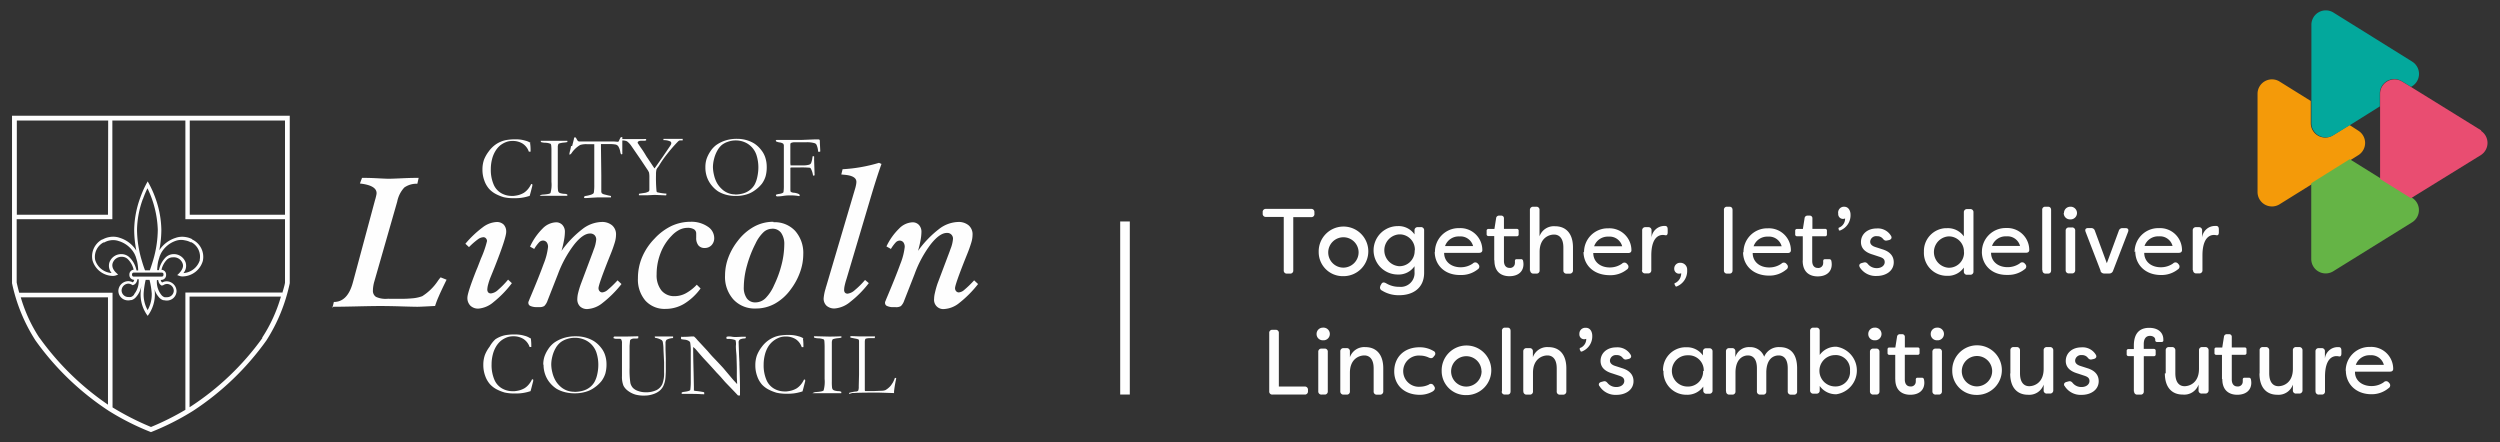 <svg xmlns="http://www.w3.org/2000/svg" width="520" height="92" viewBox="0 0 520 92" preserveAspectRatio="xMinYMid" aria-hidden="true" focusable="false"><rect x="0" y="0" width="520" height="92" fill="#333333" stroke="none"/><path d="M2.5,24.07V58.9A35.56,35.56,0,0,0,7.39,70.83,57.16,57.16,0,0,0,22.64,85.47a53,53,0,0,0,8.76,4.41h0a53.49,53.49,0,0,0,8.74-4.41A57.2,57.2,0,0,0,55.4,70.83,35.57,35.57,0,0,0,60.27,58.9V24.07ZM110.25,29.7a9.39,9.39,0,0,1,.11,1.45v.4H110a3.22,3.22,0,0,0-1.25-1.65,3.79,3.79,0,0,0-2.15-.58,3.64,3.64,0,0,0-1.14.16,4.79,4.79,0,0,0-1.44.78,4.69,4.69,0,0,0-1,1.2,6,6,0,0,0-.68,1.68,8.13,8.13,0,0,0-.25,2,7.72,7.72,0,0,0,.59,3.24,3.76,3.76,0,0,0,1.63,1.83,4.43,4.43,0,0,0,2.08.54h.43a6.76,6.76,0,0,0,1-.17,4.63,4.63,0,0,0,1.1-.45,3.65,3.65,0,0,0,.85-.74,4.61,4.61,0,0,0,.71-1.11h.11a.31.31,0,0,1,.14.06v.28c-.25,1-.44,1.74-.56,2.12l-.37.11a9.06,9.06,0,0,1-2.86.37,8.76,8.76,0,0,1-2.16-.2,9,9,0,0,1-1.56-.62,5.07,5.07,0,0,1-1.48-1.11,5.17,5.17,0,0,1-1-1.74,6.46,6.46,0,0,1-.39-2.29,6.15,6.15,0,0,1,.31-2,7.14,7.14,0,0,1,1-1.77,6.09,6.09,0,0,1,1.53-1.5,5.76,5.76,0,0,1,2-.84,10.64,10.64,0,0,1,2.15-.17,6.6,6.6,0,0,1,1.91.27,3.64,3.64,0,0,1,1.2.53m2,10.8a1.48,1.48,0,0,1,.42-.1q1.43-.09,1.63-.33a6.27,6.27,0,0,0,.2-2.31V31.36a8.31,8.31,0,0,0-.06-1.2,1.26,1.26,0,0,0-.1-.24,3.22,3.22,0,0,0-1.11-.23,3,3,0,0,1-.87-.13c-.05,0-.08-.13-.08-.28H113l2.47,0q1,0,2.54,0a1.78,1.78,0,0,1,0,.27,6.16,6.16,0,0,1-.62.1,5,5,0,0,0-1.08.19.31.31,0,0,0-.18.15,1.47,1.47,0,0,0-.11.6v7.74a9.56,9.56,0,0,0,.05,1.29.72.72,0,0,0,.18.4.91.91,0,0,0,.42.19,4,4,0,0,0,.67.11,1.17,1.17,0,0,1,.66.14.81.81,0,0,1,0,.2v.07h-5.74ZM119,30.4l.36-1.41a.84.84,0,0,1,.1-.36.17.17,0,0,1,.14-.08c.1,0,.22.13.36.4a1.3,1.3,0,0,0,.25.37.57.57,0,0,0,.28.11h7.26l.73.06a.26.26,0,0,0,.21-.09l.29-.62c.08-.18.17-.26.28-.26h.18a1.51,1.51,0,0,1,0,.33v3a.48.48,0,0,1,0,.19.31.31,0,0,1-.17.06.15.15,0,0,1-.12-.07,1.6,1.6,0,0,1-.13-.43,3.24,3.24,0,0,0-.44-1.2,1,1,0,0,0-.5-.33,7.09,7.09,0,0,0-1.57-.1H125v.68l.07,5.81v3.25a.8.8,0,0,0,.1.47,1.18,1.18,0,0,0,.57.27c.54.14.9.23,1.08.26a.77.77,0,0,1,.27.07v.28H124.3l-1.28.07-.94.06a3.38,3.38,0,0,1-.48,0l-.12-.06a.47.47,0,0,1,.08-.28.67.67,0,0,1,.32-.1,7,7,0,0,0,.87-.2,1.73,1.73,0,0,0,.66-.3.5.5,0,0,0,.12-.28,10.57,10.57,0,0,0,.08-1.62V30H122.2a4.05,4.05,0,0,0-1.53.16A5.64,5.64,0,0,0,119,31.68q-.28.46-.49.46h-.08a.2.2,0,0,1,0-.1,4.63,4.63,0,0,1,.14-.67,8.8,8.8,0,0,0,.21-1m10.47-1.45h4.66a2.65,2.65,0,0,1,.44,0,.23.23,0,0,1,.06.15v.1l-.23.11h-.89a.87.87,0,0,0-.51.14.27.27,0,0,0-.15.21.57.57,0,0,0,.13.3l.15.22q.23.37.49.72.43.6.92,1.43a6.81,6.81,0,0,0,.41.63l1.4,2.1q.14-.17.38-.51l1.33-1.89,1.54-2.27a1.88,1.88,0,0,0,.24-.46.68.68,0,0,0,0-.16.36.36,0,0,0-.18-.31,3.12,3.12,0,0,0-1.24-.28H138a.39.39,0,0,1,0-.15.89.89,0,0,1,0-.12h4v.32h-.6a1.28,1.28,0,0,0-.3.16A30.27,30.27,0,0,0,138.79,32a20.89,20.89,0,0,0-1.61,2.29,5.09,5.09,0,0,1-.34.5,1.83,1.83,0,0,0-.29.46,4.25,4.25,0,0,0-.1,1.08,28.9,28.9,0,0,0,.1,3.35.37.37,0,0,0,.15.31,9.81,9.81,0,0,0,1.91.28v.11a.69.69,0,0,1-.06.26l-2.37-.1-1.58.08h-1.7a.46.46,0,0,1,0-.15.43.43,0,0,1,0-.13.26.26,0,0,1,.13-.06l1.2-.18a2.94,2.94,0,0,0,.7-.27.55.55,0,0,0,.14-.34V37A5.34,5.34,0,0,0,135,35.9a3.28,3.28,0,0,0-.39-.69l-1.21-1.82-2.06-3a4,4,0,0,0-.93-1,2.36,2.36,0,0,0-.88-.18h-.22Zm23.67,11.54a6.26,6.26,0,0,0,1.58-.21,4,4,0,0,0,1.45-.71,3.86,3.86,0,0,0,1-1.12,5.87,5.87,0,0,0,.57-1.62,9.2,9.2,0,0,0,.22-2,8.4,8.4,0,0,0-.36-2.44,4.39,4.39,0,0,0-.91-1.64,4.34,4.34,0,0,0-1.53-1.12,4.7,4.7,0,0,0-1.91-.39,4.92,4.92,0,0,0-1.61.27,4.1,4.1,0,0,0-1.3.69,4.22,4.22,0,0,0-.94,1.2,6.66,6.66,0,0,0-.66,1.71,7.09,7.09,0,0,0-.23,1.65,7.42,7.42,0,0,0,.23,1.7,6.31,6.31,0,0,0,.62,1.65,5.19,5.19,0,0,0,1,1.24A4,4,0,0,0,153,40.43m-6.28-5.64a5.59,5.59,0,0,1,.22-1.64,6.74,6.74,0,0,1,.75-1.56,5.21,5.21,0,0,1,1.27-1.41,7.09,7.09,0,0,1,2.06-1,7.71,7.71,0,0,1,2.34-.3,6.89,6.89,0,0,1,1.86.25,6.56,6.56,0,0,1,1.65.71,5.84,5.84,0,0,1,1.49,1.4,4.84,4.84,0,0,1,.78,1.41,6.17,6.17,0,0,1,.34,2,7.16,7.16,0,0,1-.23,2,5.29,5.29,0,0,1-.77,1.56A7,7,0,0,1,157,39.59a5.56,5.56,0,0,1-1.71.85,7.35,7.35,0,0,1-2.21.32,7.54,7.54,0,0,1-2.15-.28,6.22,6.22,0,0,1-1.57-.68,6,6,0,0,1-1.3-1.19,5.66,5.66,0,0,1-1-1.74,6,6,0,0,1-.34-2.07m14.68,5.93v-.22a2.49,2.49,0,0,1,.65-.17,3,3,0,0,0,.62-.15.83.83,0,0,0,.29-.2,8.56,8.56,0,0,0,.08-1.44V30.38a.7.7,0,0,0-.14-.5,1.64,1.64,0,0,0-.72-.25,2.62,2.62,0,0,1-.69-.19.2.2,0,0,1-.11-.15.39.39,0,0,1,0-.12.45.45,0,0,1,.24-.07h5.26l2.69-.11h.62a.47.47,0,0,1,.28.09,1.3,1.3,0,0,1,.06.21v.36l.08,1.62a2.37,2.37,0,0,1,0,.25.65.65,0,0,1-.26.06.15.15,0,0,1-.12,0,.8.8,0,0,1-.09-.38,3.92,3.92,0,0,0-.27-1,.68.68,0,0,0-.38-.4,5.39,5.39,0,0,0-1.78-.21h-2.43a1.66,1.66,0,0,0-.7.13c-.12,0-.19.18-.19.39v3.6a4.15,4.15,0,0,0,.05.69h2.44a4.69,4.69,0,0,0,1.41-.14.8.8,0,0,0,.4-.3,5.25,5.25,0,0,0,.22-.71l.12-.75a.39.39,0,0,1,.16,0h.14a4.63,4.63,0,0,1,0,.63l.11,3.33a.65.65,0,0,1-.23.06h-.1a4.11,4.11,0,0,0-.44-1.42.38.38,0,0,0-.24-.21,19.24,19.24,0,0,0-2.11-.06h-1.54a.76.76,0,0,0-.38.07.62.62,0,0,0,0,.15v4.52a1,1,0,0,0,.07.32,1.32,1.32,0,0,0,.68.2,3,3,0,0,1,.93.24c.17.08.25.17.25.26a.14.14,0,0,1-.12.2,10.19,10.19,0,0,0-2-.15,8.83,8.83,0,0,0-1.44.13,7.77,7.77,0,0,1-1.19.08Zm-51,29.61a9.45,9.45,0,0,1,.11,1.45v.39h-.35a3.22,3.22,0,0,0-1.25-1.65,3.79,3.79,0,0,0-2.15-.58,3.65,3.65,0,0,0-1.14.16,4.75,4.75,0,0,0-1.44.78,4.7,4.7,0,0,0-1,1.19,6,6,0,0,0-.68,1.68,8.1,8.1,0,0,0-.25,2,7.73,7.73,0,0,0,.59,3.24,3.76,3.76,0,0,0,1.63,1.82,4.41,4.41,0,0,0,2.08.55H107a6.72,6.72,0,0,0,1-.17,4.63,4.63,0,0,0,1.1-.45,3.62,3.62,0,0,0,.85-.74,4.64,4.64,0,0,0,.71-1.11h.11a.29.29,0,0,1,.14.06v.28c-.26,1-.44,1.74-.56,2.12l-.37.11a9.06,9.06,0,0,1-2.86.37,8.8,8.8,0,0,1-2.16-.2,8.91,8.91,0,0,1-1.56-.61,5.09,5.09,0,0,1-1.48-1.11,5.19,5.19,0,0,1-1-1.74,6.46,6.46,0,0,1-.39-2.29,6.14,6.14,0,0,1,.31-2,7.12,7.12,0,0,1,1-1.78,6.07,6.07,0,0,1,1.2-1.54,5.78,5.78,0,0,1,2-.84,10.69,10.69,0,0,1,2.15-.16,6.57,6.57,0,0,1,1.91.27,3.66,3.66,0,0,1,1.2.53m9.21,11.14a6.6,6.6,0,0,0,1.63-.21,4.11,4.11,0,0,0,1.5-.71,3.86,3.86,0,0,0,1-1.12,5.75,5.75,0,0,0,.59-1.62,8.91,8.91,0,0,0,.22-2,8.17,8.17,0,0,0-.37-2.44,4.37,4.37,0,0,0-.94-1.64,4.47,4.47,0,0,0-1.58-1.12,5,5,0,0,0-2-.39,5.2,5.2,0,0,0-1.66.27,4.28,4.28,0,0,0-1.33.69,4.23,4.23,0,0,0-1,1.2,6.53,6.53,0,0,0-.68,1.71,6.86,6.86,0,0,0-.23,1.65,7.18,7.18,0,0,0,.23,1.7,6.23,6.23,0,0,0,.64,1.65,5.16,5.16,0,0,0,1,1.24,4.23,4.23,0,0,0,1.33.83,4.33,4.33,0,0,0,1.58.29M113,75.86a5.46,5.46,0,0,1,.23-1.64,6.71,6.71,0,0,1,.77-1.56,5.26,5.26,0,0,1,1.31-1.41,7.36,7.36,0,0,1,2.12-1,8.16,8.16,0,0,1,2.41-.3,7.26,7.26,0,0,1,1.92.25,6.84,6.84,0,0,1,1.7.71A5.94,5.94,0,0,1,125,72.3a4.77,4.77,0,0,1,.8,1.4,6,6,0,0,1,.35,2,7,7,0,0,1-.24,2,5.24,5.24,0,0,1-.8,1.56,7.09,7.09,0,0,1-1.5,1.38,5.77,5.77,0,0,1-1.76.85,7.77,7.77,0,0,1-2.28.32,8,8,0,0,1-2.21-.28,6.45,6.45,0,0,1-1.62-.68,6.09,6.09,0,0,1-1.33-1.19,5.61,5.61,0,0,1-1-1.74,5.88,5.88,0,0,1-.35-2.08m19.7-5.9a.93.93,0,0,1,0,.24.77.77,0,0,1,0,.17,1.56,1.56,0,0,1-.39.07h-.46a1.18,1.18,0,0,0-.67.17.42.42,0,0,0-.2.27l-.09,1.06v4.6a18.32,18.32,0,0,0,.17,3.15,2.3,2.3,0,0,0,.52,1,2.7,2.7,0,0,0,1.11.66,4.32,4.32,0,0,0,1.44.26,5.07,5.07,0,0,0,2.39-.46,2.67,2.67,0,0,0,1.19-1.26,6.26,6.26,0,0,0,.36-2.44v-2.1L138,72.67a8.75,8.75,0,0,0-.15-1.59.75.75,0,0,0-.25-.36,3.81,3.81,0,0,0-1.36-.46,1,1,0,0,1-.05-.27,6.94,6.94,0,0,1,.71,0H140v.33a3.22,3.22,0,0,0-1.35.35,1,1,0,0,0-.22.74v1.26l.06,1.92v1.76a19.89,19.89,0,0,1-.1,2.48,5.14,5.14,0,0,1-.42,1.46,3.07,3.07,0,0,1-.79,1,4.09,4.09,0,0,1-1.37.71,5.46,5.46,0,0,1-1.69.28,6.84,6.84,0,0,1-1.89-.19,4.81,4.81,0,0,1-1.68-.85,3.08,3.08,0,0,1-.86-1,4.9,4.9,0,0,1-.32-2V71.37a1.41,1.41,0,0,0-.15-.75.33.33,0,0,0-.29-.15h-.54a1.44,1.44,0,0,1-.77-.13.48.48,0,0,1,0-.15.16.16,0,0,1,.06-.13A.41.41,0,0,1,128,70h2.3Zm8.9.56v-.44a20.77,20.77,0,0,0,2.08-.07h.61a5,5,0,0,1,.71.74l.17.18L147.17,73l.28.33q.59.69,1.07,1.18t1.88,2L152.5,79l.82.89v-.15q-.06-1.28-.06-1.35V76.58q0-.38-.06-2.33,0-.27-.07-1t-.07-1.3A3,3,0,0,0,153,70.8c-.05-.08-.31-.16-.78-.25l-.51-.06a2.6,2.6,0,0,1-.49,0,.33.33,0,0,1-.15-.16.88.88,0,0,1,.08-.28,1.69,1.69,0,0,1,.49-.07,4,4,0,0,1,.64.06,4,4,0,0,0,.68.06q.42,0,1.31-.06h.85v.29a1.16,1.16,0,0,1-.4.08,2.11,2.11,0,0,0-.48.08,1.06,1.06,0,0,0-.39.17.72.72,0,0,0-.22.49l.1,2.91.07,1.33v.39l.06,1.85q.06,1.9.06,3.3v1.32h-.43q-.32-.37-2.21-2.32-.44-.45-.6-.64l-.79-.91-.6-.64-.2-.2q-1-1.14-2.6-2.85-.43-.46-1.27-1.44-.52-.62-.66-.76a3.43,3.43,0,0,0-.38-.31v.31q0,1.8.09,5l.06,3v.75l.32.07a16.44,16.44,0,0,1,1.72.25l.11.08V82a.88.88,0,0,1-.24,0H146q-.91-.07-2.21-.07h-2v-.28l.24-.11.43-.06a4.36,4.36,0,0,0,.84-.18.67.67,0,0,0,.28-.19,12.87,12.87,0,0,0,.1-1.86V73.31a11.37,11.37,0,0,0-.12-2.06.61.61,0,0,0-.23-.29,1.92,1.92,0,0,0-.91-.31,5.88,5.88,0,0,1-.73-.11M167,70.36a9.45,9.45,0,0,1,.11,1.45v.39h-.35a3.22,3.22,0,0,0-1.25-1.65A3.79,3.79,0,0,0,163.4,70a3.65,3.65,0,0,0-1.14.16,4.73,4.73,0,0,0-1.44.78,4.68,4.68,0,0,0-1.05,1.19,6,6,0,0,0-.68,1.68,8.15,8.15,0,0,0-.25,2,7.71,7.71,0,0,0,.59,3.24,3.76,3.76,0,0,0,1.63,1.82,4.41,4.41,0,0,0,2.08.55h.43a6.72,6.72,0,0,0,1-.17,4.66,4.66,0,0,0,1.1-.45,3.68,3.68,0,0,0,.85-.74,4.64,4.64,0,0,0,.71-1.11h.11a.29.29,0,0,1,.14.06v.28c-.26,1-.44,1.74-.56,2.12l-.36.11a9.07,9.07,0,0,1-2.86.37,8.8,8.8,0,0,1-2.16-.2,8.91,8.91,0,0,1-1.56-.61A5.09,5.09,0,0,1,158.5,80a5.19,5.19,0,0,1-1-1.74,6.49,6.49,0,0,1-.39-2.29,6.14,6.14,0,0,1,.31-2,7.08,7.08,0,0,1,1-1.78A6.07,6.07,0,0,1,160,70.67a5.78,5.78,0,0,1,2-.84,10.69,10.69,0,0,1,2.15-.16,6.58,6.58,0,0,1,1.91.27,3.66,3.66,0,0,1,1.2.53m2,11.18a1.44,1.44,0,0,1,.42-.1q1.43-.09,1.63-.34a6.68,6.68,0,0,0,.21-2.38V72.1q0-.59-.06-1.24a1.3,1.3,0,0,0-.1-.25,3.14,3.14,0,0,0-1.11-.24,2.88,2.88,0,0,1-.87-.13c-.05,0-.08-.13-.08-.29H170l2.47.06q1,0,2.54-.06a2.07,2.07,0,0,1,0,.28,6,6,0,0,1-.62.1,4.87,4.87,0,0,0-1.08.2.31.31,0,0,0-.18.16,1.52,1.52,0,0,0-.11.62v7q0,.77,0,1a10,10,0,0,0,.05,1.33.77.77,0,0,0,.18.41.91.91,0,0,0,.41.2,3.65,3.65,0,0,0,.67.11,1.15,1.15,0,0,1,.66.15.94.94,0,0,1,0,.2v.07h-6Zm7.34.3a.61.61,0,0,1,.07-.25,7.47,7.47,0,0,1,1.31-.26.74.74,0,0,0,.54-.2,2.46,2.46,0,0,0,.1-.89l.06-2.45v-7a1.18,1.18,0,0,0-.07-.26,1.85,1.85,0,0,0-.38-.15l-1.35-.27v-.3h.54l1.31.05H182a1.76,1.76,0,0,1-.06.36H181a3.12,3.12,0,0,0-.92.11c-.13.08-.2.33-.2.74V81c0,.18,0,.3.09.34h1.86l1.49-.06a2.49,2.49,0,0,0,.83-.13,4,4,0,0,0,.84-.63,3,3,0,0,0,.55-.69l.15-.22a5.5,5.5,0,0,0,.44-1h.28a3.19,3.19,0,0,1-.11.63q-.25,1.31-.34,2.18v.34l-3.22-.1q-4.15,0-4.93.08h-.51ZM69.15,64l.29-1.19q2.85,0,3.94-4l.13-.47L78,41.64a10.1,10.1,0,0,0,.26-1,2.4,2.4,0,0,0,.07-.46q0-1.6-3.37-2h-.1L75.3,37h.55q1.15,0,2.81.09t2.16.09q.73,0,2.62-.09t3.1-.09h.54l-.27,1.22A4.43,4.43,0,0,0,84.1,39a6,6,0,0,0-1.48,2.94L77.88,58.48a7.26,7.26,0,0,0-.23,1,5.89,5.89,0,0,0-.08.9,1.48,1.48,0,0,0,.64,1.37,4.79,4.79,0,0,0,2.32.4h.06a2.3,2.3,0,0,1,.38,0h2.12a24.57,24.57,0,0,0,3-.13,7.57,7.57,0,0,0,1.73-.41,10.89,10.89,0,0,0,3.28-3.22,7.77,7.77,0,0,1,.55-.7l1.24.49q-1.15,2.33-1.66,3.53a16.77,16.77,0,0,0-.73,1.93l-1.7.09q-1.57.08-2,.08-.75,0-3.32-.08t-4.39-.08q-1.51,0-4.88.08T69,63.81m37.47-4.91a21.93,21.93,0,0,1-3.8,3.92,5.51,5.51,0,0,1-3.14,1.37,2.3,2.3,0,0,1-1.69-.61,2.24,2.24,0,0,1-.62-1.67q0-1,1.88-5.76l.21-.49.75-1.94a20.63,20.63,0,0,0,1.24-3.58.83.83,0,0,0-.22-.56.67.67,0,0,0-.52-.24,2.07,2.07,0,0,0-1.09.39,14.89,14.89,0,0,0-1.92,1.67l-.75-.7a21.41,21.41,0,0,1,3.62-3.43,5.18,5.18,0,0,1,2.88-1.09,2,2,0,0,1,1.47.54,2.1,2.1,0,0,1,.52,1.52q0,1.24-2.42,7.36-.53,1.32-.81,2a12.42,12.42,0,0,0-.51,1.51,4.65,4.65,0,0,0-.19,1.07.93.93,0,0,0,.19.64.75.75,0,0,0,.58.21,2.54,2.54,0,0,0,1.43-.7,17.45,17.45,0,0,0,2.12-2.17Zm4.66-7.11-.88-.49a12.75,12.75,0,0,1,2.59-3.74,4.14,4.14,0,0,1,2.78-1.32,1.77,1.77,0,0,1,1.36.55,2.05,2.05,0,0,1,.52,1.46,10.14,10.14,0,0,1-.18,1.69,21.94,21.94,0,0,1-.53,2.24,21.49,21.49,0,0,1,4.34-4.52,6.85,6.85,0,0,1,4-1.49,3.22,3.22,0,0,1,2.2.71,2.45,2.45,0,0,1,.8,2,5.61,5.61,0,0,1-.22,1.44,27,27,0,0,1-.91,2.57l-.25.62q-2.26,5.66-2.26,6.43a.91.91,0,0,0,.23.63.72.72,0,0,0,.55.25,2,2,0,0,0,1.11-.51,21.25,21.25,0,0,0,2.07-2l.82.77A23,23,0,0,1,125.35,63a5.5,5.5,0,0,1-3.16,1.28,2.09,2.09,0,0,1-1.55-.55,2.06,2.06,0,0,1-.56-1.53,5.6,5.6,0,0,1,.17-1.26,18.29,18.29,0,0,1,.55-1.82l2.52-6.71.17-.49a7.06,7.06,0,0,0,.52-2.07,1.26,1.26,0,0,0-.34-.94,1.28,1.28,0,0,0-.94-.34q-1.47,0-3.32,2.32A23.65,23.65,0,0,0,116.06,57l-2.16,5.5a2.9,2.9,0,0,1-.69,1.15,1.87,1.87,0,0,1-1.07.23h-.56a3,3,0,0,1-1.25-.24.67.67,0,0,1-.43-.61.82.82,0,0,1,0-.19,1.13,1.13,0,0,1,.09-.23l.15-.39q2-4.72,2.93-7.31a13.28,13.28,0,0,0,.92-3.53,1.54,1.54,0,0,0-.29-1,1,1,0,0,0-.84-.34,1.17,1.17,0,0,0-.78.42,8.11,8.11,0,0,0-1,1.38M145.72,60a11.94,11.94,0,0,1-3.42,3.19,7.52,7.52,0,0,1-3.86,1.06,5.37,5.37,0,0,1-4.2-1.72,6.72,6.72,0,0,1-1.55-4.67,11.18,11.18,0,0,1,.87-4.37,12.47,12.47,0,0,1,2.57-3.84A11.72,11.72,0,0,1,139.67,47a9.46,9.46,0,0,1,4-.87,6,6,0,0,1,3.53,1,2.86,2.86,0,0,1,1.36,2.43A2.1,2.1,0,0,1,148,51a1.89,1.89,0,0,1-1.43.58,1.6,1.6,0,0,1-1.31-.55,2.42,2.42,0,0,1-.45-1.58v-.88a1,1,0,0,0-.47-.88,2.51,2.51,0,0,0-1.35-.3,3.84,3.84,0,0,0-1.64.39,5.82,5.82,0,0,0-1.6,1.21,10.41,10.41,0,0,0-2.34,3.62,12.07,12.07,0,0,0-.83,4.46,5.06,5.06,0,0,0,1,3.35,3.42,3.42,0,0,0,2.77,1.18,4.91,4.91,0,0,0,2.27-.58,9.17,9.17,0,0,0,2.31-1.8ZM160.6,47.58a2.66,2.66,0,0,0-1.8.73,7.77,7.77,0,0,0-1.65,2.35,23.58,23.58,0,0,0-1.8,4.65,17,17,0,0,0-.64,4.39,3.83,3.83,0,0,0,.63,2.36,2.13,2.13,0,0,0,1.81.84,3,3,0,0,0,2.06-.86,8.74,8.74,0,0,0,1.8-2.72A22.26,22.26,0,0,0,162.58,55a17.39,17.39,0,0,0,.55-4.13,4,4,0,0,0-.66-2.44,2.2,2.2,0,0,0-1.85-.86m.26-1.35A5.83,5.83,0,0,1,165.37,48a6.92,6.92,0,0,1,1.71,4.9,11,11,0,0,1-.67,3.71,13.45,13.45,0,0,1-1.92,3.56,10.23,10.23,0,0,1-3.33,3,8.14,8.14,0,0,1-4,1,6,6,0,0,1-4.61-1.88,7,7,0,0,1-1.74-5,10.69,10.69,0,0,1,.68-3.71,13,13,0,0,1,2-3.52,10.7,10.7,0,0,1,3.38-2.93,8.34,8.34,0,0,1,4-1m19.84,12.76a21.39,21.39,0,0,1-3.86,3.9,5.73,5.73,0,0,1-3.21,1.37,2.43,2.43,0,0,1-1.71-.56,2,2,0,0,1-.61-1.56,9.36,9.36,0,0,1,.44-2.12.79.79,0,0,1,.08-.3l6-20.3a7.51,7.51,0,0,0,.21-.83,3.71,3.71,0,0,0,.08-.66q0-1.28-2.53-1.48l-.61-.06.27-1.09a32.59,32.59,0,0,0,3.88-.45,32.63,32.63,0,0,0,3.69-.88l.52.23q-.56,1.56-1.14,3.38t-1.29,4.23L176.08,58a13.24,13.24,0,0,0-.39,1.41,4.32,4.32,0,0,0-.11.86.87.87,0,0,0,.18.61.73.73,0,0,0,.56.2,2.72,2.72,0,0,0,1.46-.72,16.67,16.67,0,0,0,2.15-2.13Zm4.55-7.14-.88-.49a12.73,12.73,0,0,1,2.62-3.7,4.14,4.14,0,0,1,2.78-1.32,1.77,1.77,0,0,1,1.36.55,2.06,2.06,0,0,1,.52,1.46,10.27,10.27,0,0,1-.18,1.69,22,22,0,0,1-.53,2.24,21.52,21.52,0,0,1,4.34-4.52,6.84,6.84,0,0,1,4-1.49,3.22,3.22,0,0,1,2.2.71,2.46,2.46,0,0,1,.8,2,5.66,5.66,0,0,1-.22,1.44,26.93,26.93,0,0,1-.91,2.57l-.25.62q-2.26,5.66-2.26,6.43a.91.91,0,0,0,.23.63.72.72,0,0,0,.56.25,1.94,1.94,0,0,0,1.11-.51,21.22,21.22,0,0,0,2.07-2l.82.77A23,23,0,0,1,199.55,63a5.49,5.49,0,0,1-3.16,1.28,1.91,1.91,0,0,1-2.1-2.08,5.66,5.66,0,0,1,.17-1.26A18.29,18.29,0,0,1,195,59l2.53-6.71.17-.49a7.08,7.08,0,0,0,.52-2.07,1.18,1.18,0,0,0-1.28-1.28q-1.47,0-3.32,2.32A23.65,23.65,0,0,0,190.24,57l-2.16,5.51a2.9,2.9,0,0,1-.69,1.15,1.87,1.87,0,0,1-1.07.23h-.55a3,3,0,0,1-1.25-.24.67.67,0,0,1-.43-.61.78.78,0,0,1,0-.19,1.06,1.06,0,0,1,.09-.23l.15-.39q2-4.72,2.93-7.31a13.33,13.33,0,0,0,.92-3.53,1.54,1.54,0,0,0-.29-1,1,1,0,0,0-.84-.34,1.17,1.17,0,0,0-.78.42,8,8,0,0,0-1,1.38m-126.49,9H38.56V85.24a55.09,55.09,0,0,1-7.15,3.57,56.38,56.38,0,0,1-8-4.07V60.89H4c-.32-1.14-.49-1.94-.53-2.13V45.59h19.9V25.07H38.56V45.59H59.28V58.76c0,.19-.2,1-.51,2Zm-4.2,9.45a56,56,0,0,1-15,14.31l-.15.09v-23h19a31.32,31.32,0,0,1-3.91,8.55Zm-46.36,0a31.26,31.26,0,0,1-3.9-8.45H22.46V84.17A57,57,0,0,1,8.21,70.25ZM22.46,44.67H3.5V25.07h19Zm36.82,0H39.47V25.07H59.28ZM41.57,54.09a3.85,3.85,0,0,1-3.42,2.71,2.33,2.33,0,0,0,.47-2.17h0A2.59,2.59,0,0,0,36,52.86h0a2.41,2.41,0,0,0-1.6.74,5.13,5.13,0,0,0-1.27,2.28,1.81,1.81,0,0,0-.08.31H32.7v-.08a9.83,9.83,0,0,1,.22-1.82l.3-1,.22-.51a5.53,5.53,0,0,1,3.28-2.74h0A3.5,3.5,0,0,1,38.49,50h0a3.71,3.71,0,0,1,1.16.39l.1,0h.07a3.4,3.4,0,0,1,1.72,3.65m-7.54,3v.16a.37.37,0,0,1-.4.34H27.86a.37.37,0,0,1-.4-.34h0v-.16a.37.37,0,0,1,.4-.34h5.76a.37.37,0,0,1,.4.34h0m-.35,2.28.16.07.14-.08a1.56,1.56,0,0,1,.73-.25,1.45,1.45,0,0,1,1.45,1.41,1.4,1.4,0,0,1-1.44,1.35,1.54,1.54,0,0,1-.39,0h-.1a1.45,1.45,0,0,1-.66-.48h0a4.36,4.36,0,0,1-.92-3.09h.27a1.59,1.59,0,0,0,.33.84,1.14,1.14,0,0,0,.47.34m-3,5.07a6.58,6.58,0,0,1-.83-3.5,17.22,17.22,0,0,1,.42-2.79h.8A16.89,16.89,0,0,1,31.56,61a6.58,6.58,0,0,1-.83,3.46M27.88,61.3h0a1.44,1.44,0,0,1-.66.48h-.1a1.59,1.59,0,0,1-.39,0,1.4,1.4,0,0,1-1.44-1.35A1.45,1.45,0,0,1,26.74,59a1.58,1.58,0,0,1,.73.25l.14.08.16-.07a1.14,1.14,0,0,0,.47-.34,1.58,1.58,0,0,0,.33-.84h.27a4.37,4.37,0,0,1-.92,3.09M27,53.6a2.42,2.42,0,0,0-1.6-.74h-.08a2.59,2.59,0,0,0-2.57,1.76h0a2.34,2.34,0,0,0,.47,2.17,3.85,3.85,0,0,1-3.42-2.71,3.4,3.4,0,0,1,1.72-3.65h.07l.1,0A3.7,3.7,0,0,1,22.9,50h0a3.49,3.49,0,0,1,1.79.14h0A5.54,5.54,0,0,1,28,52.84l.22.51.3,1a9.84,9.84,0,0,1,.22,1.82v.09H28.4a1.84,1.84,0,0,0-.08-.31A5.13,5.13,0,0,0,27,53.6m2.73-12.19a22.94,22.94,0,0,1,.94-2.25,21.32,21.32,0,0,1,2.15,8.63,23.11,23.11,0,0,1-1,6.44c-.27.9-.49,1.54-.65,2h-1c-.17-.42-.4-1.07-.67-2a23.06,23.06,0,0,1-1-6.44,19.49,19.49,0,0,1,1.21-6.38M40.1,49.88H40l0-.12a4.34,4.34,0,0,0-1.37-.45h0a4.14,4.14,0,0,0-2.11.17h0a6.29,6.29,0,0,0-3.39,2.58,22.55,22.55,0,0,0,.43-4.27,20.25,20.25,0,0,0-1.26-6.66,21,21,0,0,0-1.3-2.9l-.28-.5-.28.5a21.1,21.1,0,0,0-1.27,2.9,20.28,20.28,0,0,0-1.26,6.66,22.73,22.73,0,0,0,.45,4.34,6.26,6.26,0,0,0-3.44-2.66h0a4.14,4.14,0,0,0-2.11-.17h0a4.37,4.37,0,0,0-1.37.45l-.12.06h-.08a4,4,0,0,0-2,4.35,4.47,4.47,0,0,0,4.2,3.23,1.89,1.89,0,0,0,.63-.09l.5-.18-.39-.37c-.18-.17-1.06-1-.75-2a1.93,1.93,0,0,1,2-1.33h.07a1.81,1.81,0,0,1,1.17.57,4.52,4.52,0,0,1,1.1,2v.11a1,1,0,0,0-.86.94v.16a1,1,0,0,0,1,1h0a.88.88,0,0,1-.19.43.44.44,0,0,1-.11.1,2,2,0,0,0-.9-.25,2.09,2.09,0,0,0-2.09,2,2,2,0,0,0,2,2h.08a2.15,2.15,0,0,0,.54-.07h.16a2.06,2.06,0,0,0,.94-.68,4.55,4.55,0,0,0,1.07-2.32c-.06.41-.11.92-.16,1.55a7.4,7.4,0,0,0,1.21,4.37l.26.37.26-.37A7.41,7.41,0,0,0,32.21,61a6,6,0,0,0-.09-.9A4.35,4.35,0,0,0,33,61.76a2.07,2.07,0,0,0,.94.68h.16a2.15,2.15,0,0,0,.54.07,2,2,0,0,0,2.08-1.92s0-.05,0-.08a2.09,2.09,0,0,0-2.09-2,2,2,0,0,0-.9.25.44.44,0,0,1-.11-.1.88.88,0,0,1-.19-.44h.12a1,1,0,0,0,1-1v-.16a1,1,0,0,0-.94-.94v-.1a4.52,4.52,0,0,1,1.1-2A1.81,1.81,0,0,1,36,53.52h0a1.93,1.93,0,0,1,2,1.33c.32.91-.57,1.8-.75,2l-.39.37.5.18a1.86,1.86,0,0,0,.63.1,4.47,4.47,0,0,0,4.2-3.23,4,4,0,0,0-2-4.35M273.4,44.18v.29a.62.62,0,0,1-.54.69H269V56.22a.62.62,0,0,1-.54.69h-.76a.62.62,0,0,1-.68-.69V45.12h-3.7a.63.63,0,0,1-.68-.69v-.29a.63.63,0,0,1,.56-.69h9.51a.62.62,0,0,1,.68.69m9.2,8.3a3.16,3.16,0,1,0-3.17,3.23,3.2,3.2,0,0,0,3.17-3.23h0m-8.3,0a5.16,5.16,0,1,1,5.32,5h-.19a5,5,0,0,1-5.13-4.87s0-.09,0-.13m20-.36a3.17,3.17,0,0,0-3-3.33H291a3.32,3.32,0,0,0,0,6.62,3.16,3.16,0,0,0,3.25-3.06q0-.12,0-.25m-6.86,8.35a.68.68,0,0,1-.26-.93l0-.07.16-.27c.21-.44.54-.48,1-.23a5.2,5.2,0,0,0,2.78.75,2.87,2.87,0,0,0,3.15-3.1V55.37a4,4,0,0,1-3.48,1.73,5,5,0,1,1,0-10.07,4,4,0,0,1,3.48,1.73v-.85a.64.64,0,0,1,.6-.67h.68a.64.64,0,0,1,.72.69v8.8c0,3.27-2.43,4.67-5.13,4.67a6.44,6.44,0,0,1-3.69-1m19-9.22a2.7,2.7,0,0,0-2.83-2,3,3,0,0,0-3,2Zm-7.93,1.27a4.93,4.93,0,0,1,4.86-5h.21a4.57,4.57,0,0,1,4.78,4.35v.09c.06.46-.21.7-.66.7h-7.28c0,1.76,1.39,3,3.43,3a4.38,4.38,0,0,0,2.55-.79.68.68,0,0,1,1,0l0,0,.13.15a.68.68,0,0,1-.13,1.08,5.43,5.43,0,0,1-3.53,1.17c-3.39.08-5.41-2.14-5.41-4.84Zm12.33,1.65v-5h-1.19a.36.36,0,0,1-.39-.4V48a.35.35,0,0,1,.32-.38h1.3l.35-2.21a.59.59,0,0,1,.62-.56h.42a.54.54,0,0,1,.59.59v2.17h2.67a.35.35,0,0,1,.39.38v.75a.36.36,0,0,1-.32.4h-2.74v5.14c0,1,.51,1.44,1.13,1.44a1,1,0,0,0,1.15-1,1.42,1.42,0,0,0,0-.37c0-.27.08-.44.35-.44h.9a.4.4,0,0,1,.45.34h0a3.39,3.39,0,0,1,.08.71c0,1.44-1,2.49-2.93,2.49-1.56,0-3.11-.79-3.11-3.26m7.38,2.12V43.69a.65.65,0,0,1,.6-.69h.7a.63.63,0,0,1,.7.69v5.47a3.16,3.16,0,0,1,3.24-2.1c2.15,0,3.72,1.39,3.72,4.41v4.76a.65.65,0,0,1-.6.69h-.7a.63.63,0,0,1-.7-.69V51.49c0-2-.91-2.7-1.94-2.7s-3,.67-3,3.6v3.83a.63.63,0,0,1-.56.69H319a.65.65,0,0,1-.72-.69m19.13-5a2.7,2.7,0,0,0-2.83-2,3,3,0,0,0-3,2Zm-7.93,1.27a4.93,4.93,0,0,1,4.86-5h.21a4.57,4.57,0,0,1,4.78,4.35v.09c.06.46-.21.7-.66.7H331.4c0,1.76,1.39,3,3.43,3a4.38,4.38,0,0,0,2.55-.79.68.68,0,0,1,1,0l0,0,.13.15a.68.68,0,0,1-.13,1.08,5.43,5.43,0,0,1-3.53,1.17c-3.45,0-5.48-2.18-5.48-4.88Zm12.09,3.77V47.94a.64.64,0,0,1,.58-.69h.69a.63.63,0,0,1,.68.69v1.47A2.7,2.7,0,0,1,346,47h.42c.4.06.46.39.46.77v.56c0,.48-.19.67-.51.6a2.28,2.28,0,0,0-.51-.06c-.68,0-2.39.35-2.39,4.3v3a.63.63,0,0,1-.55.7h-.7a.64.64,0,0,1-.7-.7m6.91,3.22-.09-.19a.25.25,0,0,1,.06-.35l.09,0a2.25,2.25,0,0,0,1.2-2l-.32.07a1,1,0,0,1-1.13-1,1.2,1.2,0,0,1,1.14-1.26h.21a1.41,1.41,0,0,1,1.34,1.48v.08a3.44,3.44,0,0,1-2.1,3.33.26.26,0,0,1-.36-.06l0-.07m10.11-3.21V43.69a.61.61,0,0,1,.52-.69h.64c.4,0,.63.25.63.69V56.22c0,.44-.23.69-.63.69h-.52a.61.61,0,0,1-.64-.69m12-5a2.7,2.7,0,0,0-2.83-2,3,3,0,0,0-3,2Zm-7.93,1.27a4.93,4.93,0,0,1,4.86-5h.21a4.57,4.57,0,0,1,4.78,4.35v.09c.06.46-.21.7-.66.7h-7.28c0,1.76,1.39,3,3.43,3a4.37,4.37,0,0,0,2.55-.79.68.68,0,0,1,1,0l0,0,.13.15a.68.68,0,0,1-.13,1.08A5.43,5.43,0,0,1,368,57.33c-3.41,0-5.44-2.18-5.44-4.88Zm12.33,1.65v-5h-1.19a.36.36,0,0,1-.39-.4V48a.35.35,0,0,1,.32-.38H375l.35-2.21a.59.59,0,0,1,.62-.56h.42a.54.54,0,0,1,.59.59V47.6h2.67A.35.35,0,0,1,380,48v.75a.36.36,0,0,1-.32.4h-2.74v5.14c0,1,.51,1.44,1.13,1.44a1,1,0,0,0,1.15-1,1.42,1.42,0,0,0,0-.37c0-.27.08-.44.35-.44h.9a.4.4,0,0,1,.45.34h0A3.39,3.39,0,0,1,381,55c0,1.44-1,2.49-2.93,2.49-1.56,0-3.11-.79-3.11-3.26m7.57-6.36-.07-.17a.28.28,0,0,1,.07-.39l.08,0a2,2,0,0,0,1.17-1.86l-.34.08a1,1,0,0,1-1.09-1.09A1.22,1.22,0,0,1,383.43,43h.15c1.07,0,1.33,1.09,1.33,1.61a3.38,3.38,0,0,1-2.1,3.3.27.27,0,0,1-.37-.09l0-.06m4.38,7.79c-.23-.43,0-.74.47-.85l.41-.11c.39-.09.62.07.88.4a2.33,2.33,0,0,0,1.81.78c.93,0,1.63-.53,1.63-1.25s-.53-.93-1.21-1.15l-1.3-.43c-1.5-.44-2.43-1.25-2.43-2.59,0-1.63,1.32-2.83,3.26-2.83a3.18,3.18,0,0,1,3,1.55c.25.43,0,.77-.45.87l-.37.08c-.41.11-.64-.06-.91-.4a1.49,1.49,0,0,0-1.19-.49A1.24,1.24,0,0,0,389,50.2s0,.07,0,.1c0,.6.56.93,1.13,1.1l1.4.45c1.87.57,2.37,1.68,2.37,2.7,0,1.81-1.63,2.85-3.54,2.85a3.9,3.9,0,0,1-3.54-1.83m21.68-3.14a3.14,3.14,0,0,0-3-3.26h-.23a3.27,3.27,0,0,0,0,6.52,3.14,3.14,0,0,0,3.25-3q0-.12,0-.23m-8.34,0a4.75,4.75,0,0,1,4.49-5H405a4.05,4.05,0,0,1,3.48,1.71v-5a.64.64,0,0,1,.59-.68h.71a.63.63,0,0,1,.7.68V56.47a.63.63,0,0,1-.57.68h-.71a.64.64,0,0,1-.72-.68v-.82A4,4,0,0,1,405,57.37a4.76,4.76,0,0,1-4.83-4.69q0-.15,0-.31m20-1.21a2.7,2.7,0,0,0-2.83-2,3,3,0,0,0-3,2Zm-7.93,1.27a4.93,4.93,0,0,1,4.86-5h.2a4.57,4.57,0,0,1,4.78,4.35v.09c.06.46-.21.7-.66.7h-7.28c0,1.76,1.39,3,3.43,3a4.38,4.38,0,0,0,2.55-.79.68.68,0,0,1,1,0l0,0,.13.15a.68.68,0,0,1-.13,1.08,5.43,5.43,0,0,1-3.53,1.17c-3.34.1-5.36-2.12-5.36-4.82Zm12.54,3.77V43.69a.61.61,0,0,1,.52-.69H426c.4,0,.63.25.63.69V56.22c0,.44-.23.69-.63.69h-.52a.61.61,0,0,1-.64-.69m4.82,0V48a.64.64,0,0,1,.58-.69h.71a.62.62,0,0,1,.69.69v8.18a.63.63,0,0,1-.56.69h-.71a.64.64,0,0,1-.71-.69m-.35-11.9A1.3,1.3,0,0,1,430.58,43h0a1.32,1.32,0,1,1,.23,2.63h-.23a1.28,1.28,0,0,1-1.32-1.24s0,0,0-.06m7.67,12-3.13-8.12c-.17-.47,0-.77.52-.77h.62a.76.76,0,0,1,.79.55l2.49,6.76L440.71,48a.76.76,0,0,1,.79-.55h.62c.51,0,.69.3.52.77l-3.13,8.12a.81.81,0,0,1-.81.55h-1a.81.81,0,0,1-.81-.55m15-5.18a2.7,2.7,0,0,0-2.83-2,3,3,0,0,0-3,2ZM444,52.45a4.93,4.93,0,0,1,4.86-5h.21a4.57,4.57,0,0,1,4.78,4.35v.09c.06.46-.21.7-.66.7H446c0,1.76,1.39,3,3.43,3A4.37,4.37,0,0,0,452,54.8a.68.68,0,0,1,1,0l0,0,.13.15a.68.68,0,0,1-.13,1.08,5.43,5.43,0,0,1-3.53,1.17c-3.3,0-5.33-2.21-5.33-4.91Zm12.09,3.77V47.94a.64.64,0,0,1,.58-.69h.69a.63.63,0,0,1,.68.69v1.47a2.69,2.69,0,0,1,2.6-2.41h.42c.4.06.46.39.46.77v.56c0,.48-.19.67-.51.6a2.28,2.28,0,0,0-.51-.06c-.68,0-2.39.35-2.39,4.3v3a.63.63,0,0,1-.55.7h-.7a.64.64,0,0,1-.7-.7M264,81.38V69.29a.62.62,0,0,1,.54-.69h.78a.62.62,0,0,1,.68.69V80.4h5.36a.64.64,0,0,1,.7.69v.29a.64.64,0,0,1-.58.69h-6.8a.62.62,0,0,1-.68-.69m10.2,0V73.2a.64.64,0,0,1,.58-.69h.71a.62.62,0,0,1,.69.69v8.18a.63.63,0,0,1-.56.69h-.71a.64.64,0,0,1-.71-.69m-.35-11.9a1.3,1.3,0,0,1,1.27-1.33h.05a1.32,1.32,0,1,1,.23,2.63h-.23a1.28,1.28,0,0,1-1.32-1.24s0,0,0-.06m4.93,11.89V73.1a.65.65,0,0,1,.6-.69h.7a.63.63,0,0,1,.7.69v1.2A3.16,3.16,0,0,1,284,72.2c2.15,0,3.72,1.39,3.72,4.42v4.77a.65.65,0,0,1-.59.7h-.71a.63.63,0,0,1-.7-.7V76.63c0-2-.91-2.7-1.94-2.7s-3,.68-3,3.61v3.84a.63.63,0,0,1-.55.7h-.73a.65.65,0,0,1-.72-.7M290,77.23c0-2.78,1.9-5,5.31-5a5.62,5.62,0,0,1,2.85.77.6.6,0,0,1,.19,1l-.15.19c-.26.36-.55.38-1,.19a4.35,4.35,0,0,0-1.83-.42,3.25,3.25,0,1,0,0,6.48A4.34,4.34,0,0,0,297.2,80a.65.65,0,0,1,1,.19l.13.19c.26.36.13.81-.47,1.12a5.31,5.31,0,0,1-2.54.62C292,82.12,290,80,290,77.28m18.15-.1A3.16,3.16,0,1,0,305,80.41a3.2,3.2,0,0,0,3.17-3.23h0m-8.3,0a5.16,5.16,0,1,1,5.32,5H305a5,5,0,0,1-5.13-4.87s0-.09,0-.13m12.54,4.26V68.84a.61.61,0,0,1,.52-.69h.64c.4,0,.63.25.63.69V81.38c0,.44-.23.69-.63.69H313a.61.61,0,0,1-.64-.69m4.48,0V73.1a.65.65,0,0,1,.6-.69h.7a.63.63,0,0,1,.7.69v1.2a3.16,3.16,0,0,1,3.24-2.1c2.15,0,3.72,1.39,3.72,4.42v4.77a.65.65,0,0,1-.59.7h-.71a.63.63,0,0,1-.7-.7V76.63c0-2-.91-2.7-1.94-2.7s-3,.68-3,3.61v3.84a.63.63,0,0,1-.55.7h-.73a.65.65,0,0,1-.72-.7m11.83-8.48-.07-.17a.28.28,0,0,1,.07-.39l.08,0a2,2,0,0,0,1.17-1.86l-.34.08a1,1,0,0,1-1.09-1.09,1.22,1.22,0,0,1,1.15-1.29h.2c1.07,0,1.33,1.09,1.33,1.61a3.38,3.38,0,0,1-2.1,3.3.27.27,0,0,1-.37-.09l0-.06m3.93,7.34c-.23-.43,0-.74.47-.85l.41-.11c.39-.09.62.07.88.4a2.32,2.32,0,0,0,1.81.78c.93,0,1.63-.53,1.63-1.25s-.53-.93-1.2-1.15l-1.3-.43c-1.5-.44-2.43-1.25-2.43-2.59,0-1.63,1.32-2.83,3.26-2.83a3.18,3.18,0,0,1,3,1.55c.25.43,0,.77-.45.87l-.37.08c-.41.11-.64-.06-.91-.4a1.49,1.49,0,0,0-1.19-.49,1.24,1.24,0,0,0-1.39,1.07s0,.07,0,.1c0,.6.56.93,1.13,1.1l1.4.45c1.87.57,2.37,1.68,2.37,2.7,0,1.81-1.63,2.85-3.54,2.85a3.9,3.9,0,0,1-3.54-1.83m21.69-3.12a3.14,3.14,0,0,0-3-3.28H351a3.25,3.25,0,0,0,0,6.5,3.13,3.13,0,0,0,3.25-3q0-.12,0-.24m-8.34,0a4.73,4.73,0,0,1,4.52-4.93h.3a4.06,4.06,0,0,1,3.48,1.7v-.81a.64.64,0,0,1,.59-.68h.71a.63.63,0,0,1,.7.68v8.1a.63.63,0,0,1-.57.68H355a.64.64,0,0,1-.72-.68v-.81a4.06,4.06,0,0,1-3.48,1.7A4.75,4.75,0,0,1,346,77.4q0-.16,0-.33m13,4.25V73.1a.64.64,0,0,1,.58-.69h.69a.62.62,0,0,1,.68.69v1.2a2.94,2.94,0,0,1,3-2.1,3.07,3.07,0,0,1,3,2,3.27,3.27,0,0,1,3.22-2c2.25,0,3.63,1.39,3.63,4.42v4.77a.62.62,0,0,1-.53.7h-.72a.64.64,0,0,1-.7-.7V76.61c0-2-.87-2.68-1.87-2.68s-2.5.56-2.59,3.4v4.05a.62.62,0,0,1-.53.7h-.72a.64.64,0,0,1-.7-.7V76.61c0-2-.87-2.68-1.87-2.68s-2.59.68-2.59,3.61v3.84a.63.63,0,0,1-.55.7h-.7a.64.64,0,0,1-.7-.7m25.77-4.27a3,3,0,0,0-2.73-3.25h-.37a3.26,3.26,0,0,0,0,6.52,3,3,0,0,0,3.1-3.26m-6.3,3.26v.82a.63.63,0,0,1-.57.68h-.71a.64.64,0,0,1-.72-.68V68.83a.64.64,0,0,1,.59-.68h.71a.63.63,0,0,1,.7.68v5A4.08,4.08,0,0,1,382,72.12,5,5,0,0,1,382,82a4.08,4.08,0,0,1-3.49-1.71m10.44,1V73.2a.64.64,0,0,1,.58-.69h.71a.62.62,0,0,1,.69.69v8.18a.63.63,0,0,1-.56.69h-.71a.64.64,0,0,1-.71-.69m-.35-11.9a1.3,1.3,0,0,1,1.27-1.33h.05a1.32,1.32,0,1,1,.23,2.63h-.23a1.28,1.28,0,0,1-1.32-1.24s0,0,0-.06m5.61,9.33v-5H393a.36.36,0,0,1-.39-.4v-.75a.35.35,0,0,1,.32-.38h1.3l.35-2.21a.59.59,0,0,1,.62-.56h.42a.55.55,0,0,1,.59.59v2.17h2.67a.35.35,0,0,1,.39.38v.75a.36.36,0,0,1-.32.4H396.2v5.14c0,1,.51,1.44,1.13,1.44a1,1,0,0,0,1.15-1,1.42,1.42,0,0,0,0-.37c0-.27.08-.44.35-.44h.9a.4.4,0,0,1,.45.34h0a3.39,3.39,0,0,1,.08.71c0,1.44-1,2.49-2.93,2.49-1.56,0-3.11-.79-3.11-3.26m7.72,2.57V73.2a.64.64,0,0,1,.58-.69h.71a.62.62,0,0,1,.69.69v8.18a.63.63,0,0,1-.56.69h-.71a.64.64,0,0,1-.71-.69m-.35-11.9a1.3,1.3,0,0,1,1.27-1.33h.05a1.32,1.32,0,1,1,.23,2.63h-.23a1.28,1.28,0,0,1-1.32-1.24s0,0,0-.06m12.78,7.66a3.16,3.16,0,1,0-3.17,3.23,3.2,3.2,0,0,0,3.17-3.23h0m-8.3,0a5.16,5.16,0,1,1,5.32,5h-.19a5,5,0,0,1-5.13-4.87s0-.09,0-.13m12.09.53V72.88a.63.63,0,0,1,.56-.69h.72a.65.65,0,0,1,.72.69v4.75c0,2,.89,2.7,1.92,2.7s3-.69,3-3.61V72.88a.63.63,0,0,1,.56-.69h.72a.65.65,0,0,1,.72.69v8.28a.65.65,0,0,1-.59.7h-.71a.63.63,0,0,1-.7-.7V80a3.16,3.16,0,0,1-3.25,2.11c-2.16,0-3.71-1.39-3.71-4.42m11.29,2.59c-.23-.43,0-.74.47-.85l.41-.11c.39-.09.62.07.88.4a2.32,2.32,0,0,0,1.81.78c.93,0,1.63-.53,1.63-1.25s-.53-.93-1.2-1.15l-1.3-.43c-1.5-.44-2.43-1.25-2.43-2.59,0-1.63,1.32-2.83,3.26-2.83a3.18,3.18,0,0,1,3,1.55c.25.43,0,.77-.45.87l-.37.08c-.41.11-.64-.06-.91-.4a1.49,1.49,0,0,0-1.19-.49,1.24,1.24,0,0,0-1.39,1.07s0,.07,0,.1c0,.6.56.93,1.13,1.1l1.4.45c1.87.57,2.37,1.68,2.37,2.7,0,1.81-1.63,2.85-3.54,2.85a3.9,3.9,0,0,1-3.54-1.83m14.39,1.15V74.07h-1.11a.36.36,0,0,1-.38-.4V73a.36.36,0,0,1,.32-.4h1.17v-.7c0-3.06,1.68-3.71,3.2-3.71,1.87,0,2.93,1,2.93,2.41a1.48,1.48,0,0,1,0,.32.34.34,0,0,1-.34.21h-.94a.35.35,0,0,1-.4-.34v-.13c0-.48-.5-.8-1.09-.8-.88,0-1.3.66-1.3,1.71v1H448a.36.36,0,0,1,.38.4v.72a.36.36,0,0,1-.32.4h-2.15V81.4a.62.62,0,0,1-.55.68h-.77a.62.62,0,0,1-.69-.68m6.57-3.73V72.88a.63.63,0,0,1,.56-.69h.72a.65.65,0,0,1,.72.69v4.75c0,2,.89,2.7,1.92,2.7s3-.69,3-3.61V72.88a.63.63,0,0,1,.56-.69h.72a.65.65,0,0,1,.72.69v8.28a.65.65,0,0,1-.59.7H458a.63.63,0,0,1-.7-.7V80a3.16,3.16,0,0,1-3.3,2.07c-2.16,0-3.71-1.39-3.71-4.42m11.88,1.16v-5H461a.36.36,0,0,1-.39-.4v-.75a.35.35,0,0,1,.32-.38h1.3l.35-2.21a.59.59,0,0,1,.62-.56h.42a.54.54,0,0,1,.59.59v2.17h2.67a.35.35,0,0,1,.39.38v.75a.36.36,0,0,1-.32.4h-2.74v5.14c0,1,.51,1.44,1.13,1.44a1,1,0,0,0,1.15-1,1.42,1.42,0,0,0,0-.37c0-.27.08-.44.35-.44h.9a.4.4,0,0,1,.45.34h0a3.43,3.43,0,0,1,.08.71c0,1.44-1,2.49-2.93,2.49-1.56,0-3.1-.79-3.1-3.26M470,77.65V72.88a.63.63,0,0,1,.56-.69h.72a.65.65,0,0,1,.72.69v4.75c0,2,.89,2.7,1.92,2.7s3-.69,3-3.61V72.88a.63.63,0,0,1,.56-.69h.72a.65.65,0,0,1,.72.69v8.28a.65.65,0,0,1-.59.7h-.71a.63.63,0,0,1-.7-.7V80a3.16,3.16,0,0,1-3.24,2.11c-2.16,0-3.71-1.39-3.71-4.42m11.65,3.72V73.1a.64.64,0,0,1,.58-.69h.69a.63.63,0,0,1,.69.69v1.47a2.69,2.69,0,0,1,2.55-2.37h.42c.4.06.46.39.46.77v.56c0,.48-.19.67-.51.6a2.28,2.28,0,0,0-.51-.06c-.68,0-2.39.35-2.39,4.3v3a.63.63,0,0,1-.55.7h-.71a.64.64,0,0,1-.7-.7m14.2-5.48a2.7,2.7,0,0,0-2.83-2,3,3,0,0,0-3,2Zm-7.93,1.27a4.93,4.93,0,0,1,4.86-5H493a4.57,4.57,0,0,1,4.78,4.35v.09c.06.46-.21.7-.66.7h-7.28c-.06,1.76,1.39,3,3.43,3a4.38,4.38,0,0,0,2.55-.79.68.68,0,0,1,1,0l0,0,.13.15a.68.68,0,0,1-.13,1.08A5.43,5.43,0,0,1,493.27,82c-3.3,0-5.33-2.21-5.33-4.91ZM235,82.07h-2v-36h2Z" fill="#fefefe"/><path d="M490.56,27.2,488.7,26l-3.57,2.22a3,3,0,0,1-4.49-2.54V21l-6.57-4.09a3,3,0,0,0-4.5,2.54V40a3,3,0,0,0,4.5,2.54l6.57-4.09,8-5,1.9-1.18a3,3,0,0,0,0-5.08" fill="#f49a09"/><path d="M501.76,12.83,485.27,2.56a3,3,0,0,0-4.5,2.54V25.63a3,3,0,0,0,4.5,2.54L488.83,26,495,22.13V19.39a3,3,0,0,1,4.5-2.54l2,1.22.25-.16a3,3,0,0,0,0-5.08" fill="#03a89c"/><path d="M501.76,41.16l-.29-.18L495,37l-6.26-3.89-8,5V53.94a3,3,0,0,0,4.5,2.53l16.5-10.24a3,3,0,0,0,0-5.07" fill="#65b446"/><path d="M516.1,27.13l-14.54-9-2-1.21a3,3,0,0,0-4.5,2.52V37.23l6.42,4,14.58-9a3,3,0,0,0,0-5" fill="#e94d71"/></svg>

